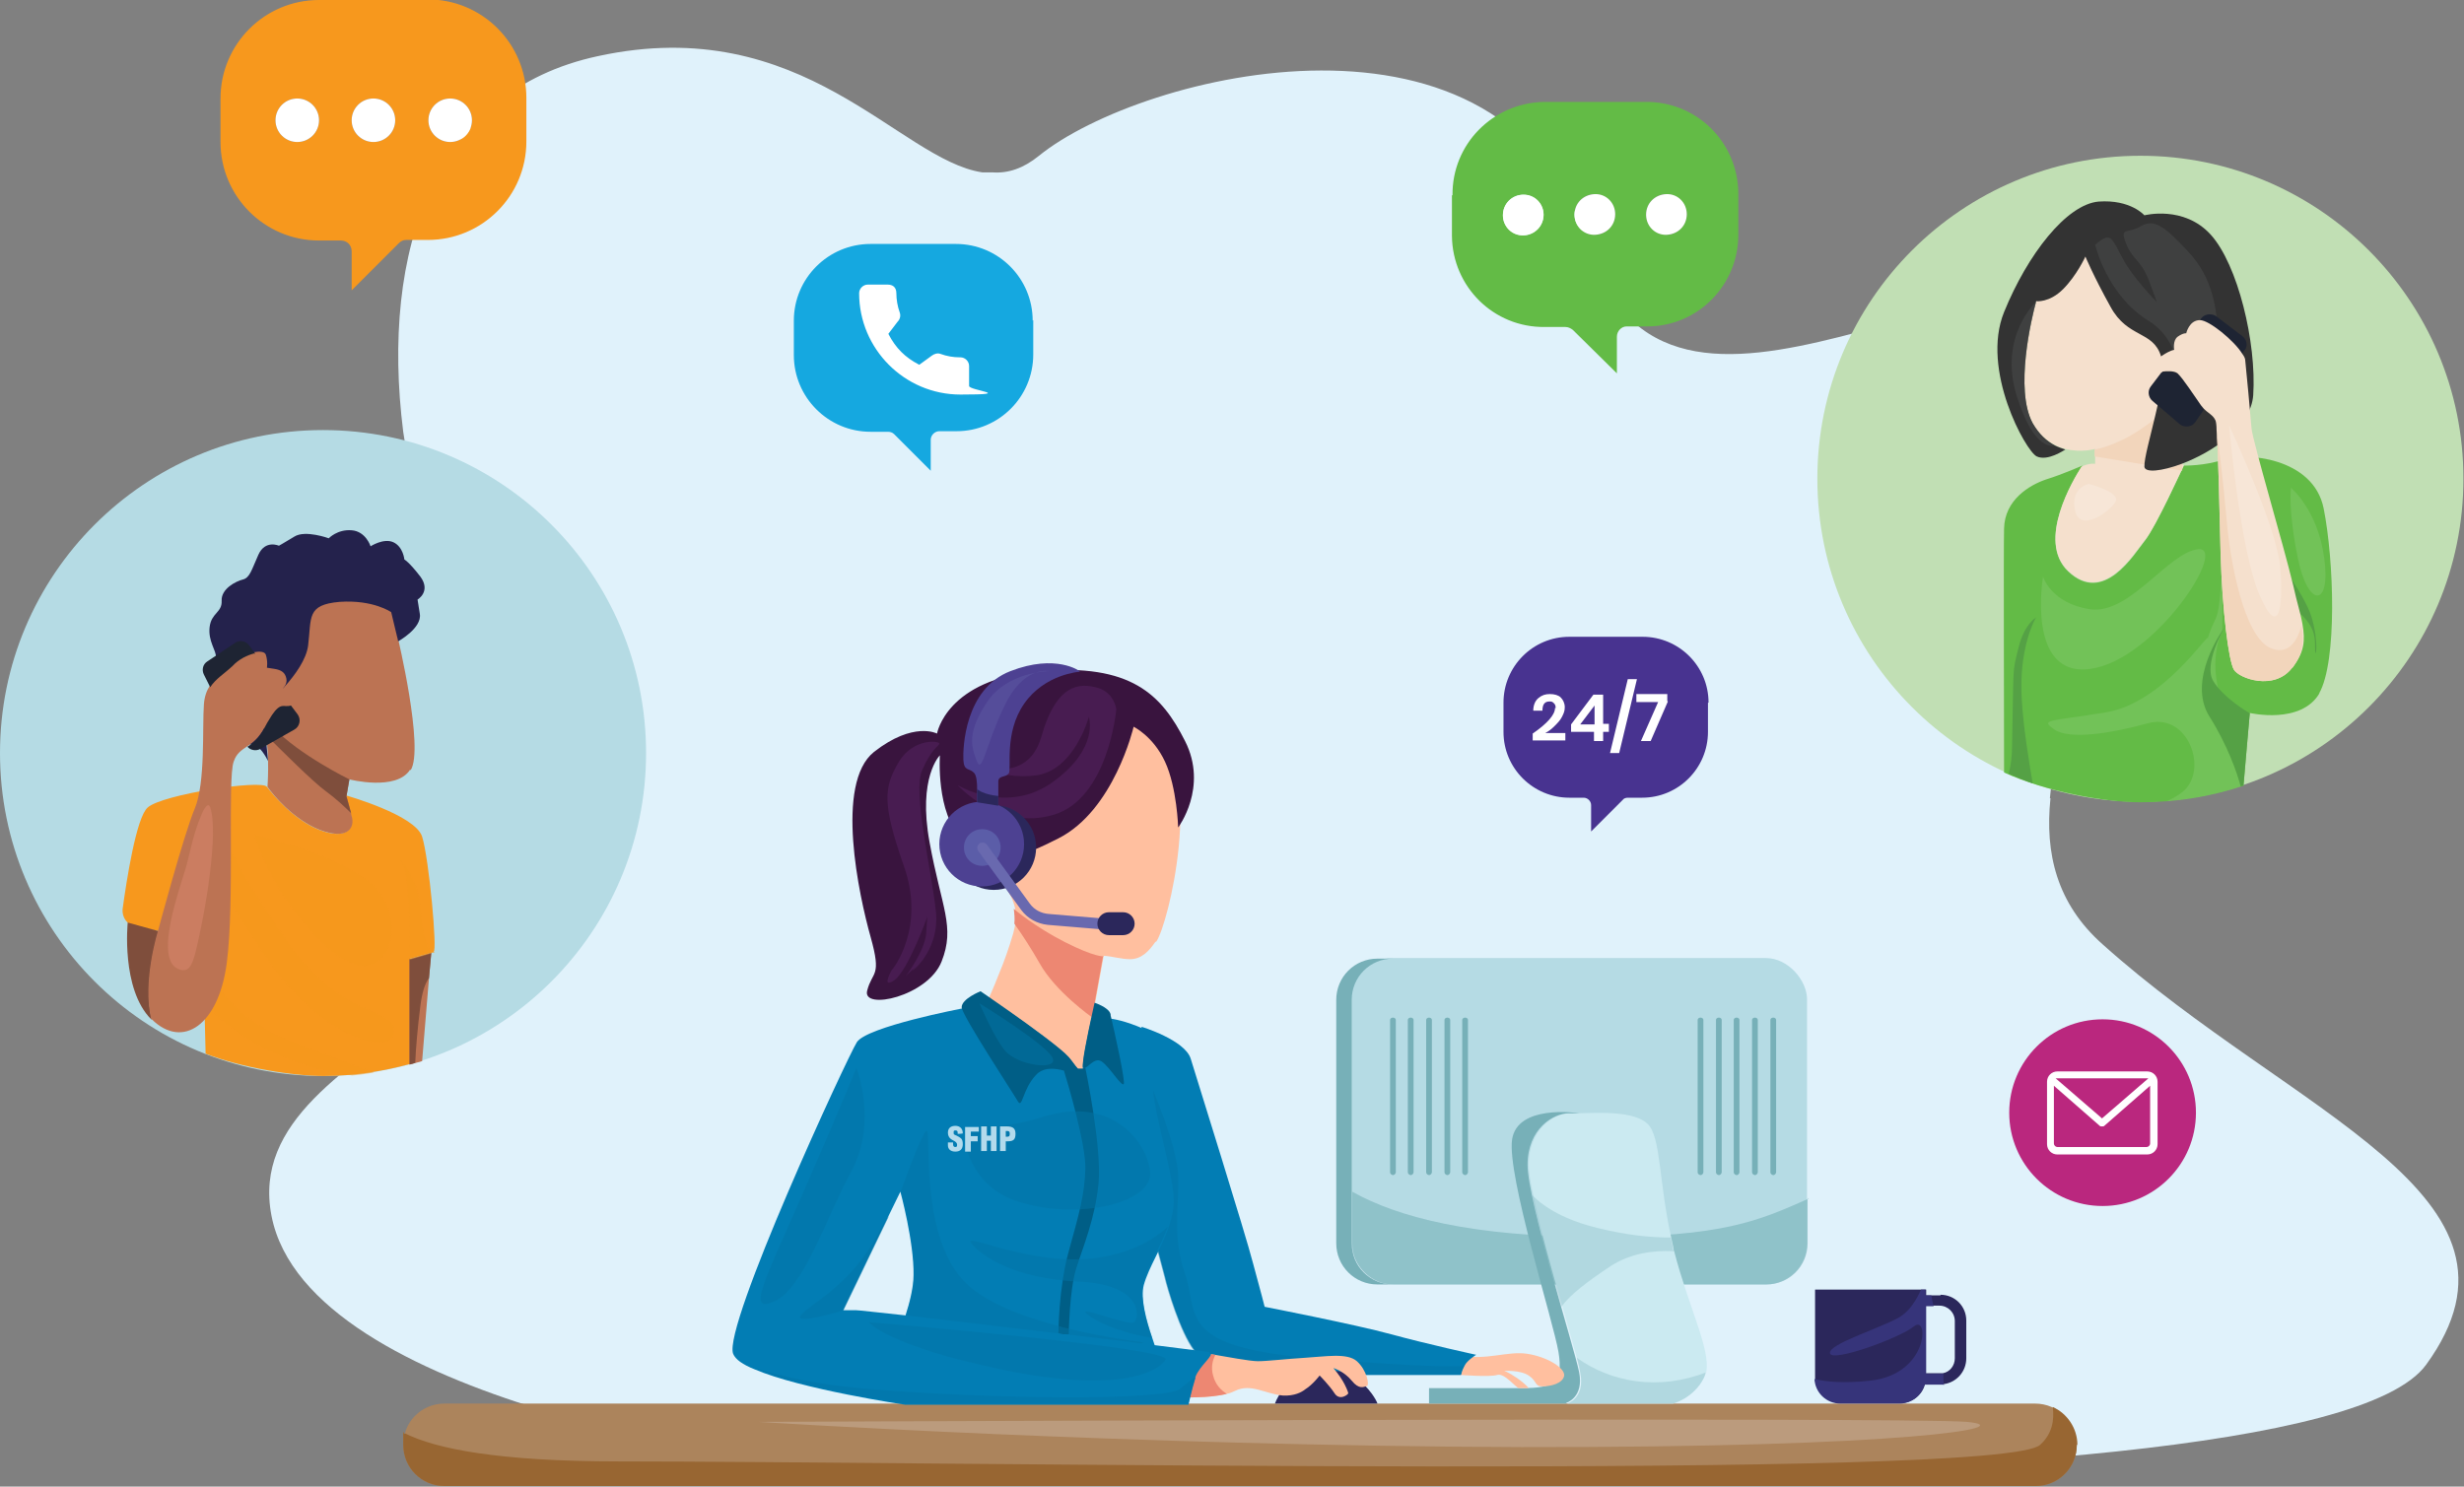 <?xml version="1.0" encoding="UTF-8"?>
<svg id="Layer_1" xmlns="http://www.w3.org/2000/svg" version="1.1" viewBox="0 0 430.2 259.6">
  <rect x="0" y="0" width="430.2" height="259.6" fill="#808080" stroke="none"/>
  <!-- Generator: Adobe Illustrator 29.7.1, SVG Export Plug-In . SVG Version: 2.1.1 Build 8)  -->
  <defs>
    <style>
      .st0 {
        fill: #5b5da8;
      }

      .st1 {
        fill: #4d4e4e;
      }

      .st1, .st2, .st3, .st4, .st5, .st6, .st7, .st8, .st9 {
        isolation: isolate;
      }

      .st1, .st6 {
        mix-blend-mode: screen;
      }

      .st1, .st6, .st8, .st9 {
        opacity: .5;
      }

      .st10 {
        fill: #cb7d61;
      }

      .st11 {
        fill: #986632;
      }

      .st12 {
        fill: #ba277e;
      }

      .st13 {
        fill: #ac845c;
      }

      .st14, .st4, .st7 {
        fill: #fff;
      }

      .st15 {
        fill: #55a145;
      }

      .st16 {
        fill: none;
      }

      .st17, .st6, .st9 {
        fill: #f7981d;
      }

      .st18 {
        fill: #39143e;
      }

      .st19 {
        fill: #f2d5bb;
      }

      .st20 {
        fill: #481c51;
      }

      .st21 {
        fill: #36347a;
      }

      .st22 {
        fill: #b5dbe4;
      }

      .st23, .st3 {
        fill: #77b0b8;
      }

      .st24 {
        fill: #027db4;
      }

      .st25 {
        fill: #1e2433;
      }

      .st26 {
        fill: #2b275b;
      }

      .st3 {
        opacity: .6;
      }

      .st27 {
        fill: #7f4e3c;
      }

      .st4 {
        opacity: .2;
      }

      .st28 {
        fill: #bb9b7d;
      }

      .st29 {
        fill: #24224c;
      }

      .st30 {
        fill: #bc7353;
      }

      .st31 {
        fill: #333;
      }

      .st32 {
        fill: #cbeaf1;
      }

      .st5 {
        opacity: .3;
      }

      .st5, .st33 {
        fill: #6969af;
      }

      .st34 {
        fill: #63bb46;
      }

      .st7 {
        opacity: .1;
      }

      .st35 {
        fill: #f5e0cd;
      }

      .st36 {
        fill: #483390;
      }

      .st37 {
        fill: #ed8772;
      }

      .st8 {
        fill: #0374a6;
      }

      .st8, .st9 {
        mix-blend-mode: multiply;
      }

      .st38 {
        fill: #15a8e0;
      }

      .st39 {
        fill: #ffbf9f;
      }

      .st40 {
        fill: #4d4192;
      }

      .st41 {
        fill: #c1dfb4;
      }

      .st42 {
        fill: #005e86;
      }

      .st43 {
        fill: #e0f2fb;
      }

      .st44 {
        opacity: .8;
      }

      .st45 {
        opacity: .3;
      }
    </style>
  </defs>
  <g class="st2">
    <g id="Background">
      <g>
        <path class="st43" d="M358,139.4c-1,9.6,1.1,18.4,9.1,25.5,33.2,29.8,78,43.8,56.5,73.4-21.5,29.7-287.5,16.8-287.5,16.8,0,0-82.3-9.8-88.7-42.8s67.1-36.8,40.8-84.2c-8.4-15.2-14.3-31.8-17-47.6l-.8-5.1c-4-31.7,5.5-59.5,34-65.6,35.9-7.8,52.5,18.1,67.1,20.3h1.8c2.7.2,5.4-.7,8.1-2.9,17.9-14.5,81.5-30.3,95.7,15.3,14.2,45.7,70.9-6.7,97.9,13.5,20.1,15.1-12.5,51.6-16.9,81.5l-.2,1.9h0Z"/>
        <g>
          <path class="st17" d="M74.8,0h-19.1C46.2,0,38.5,7.7,38.5,17.2v7.6c0,9.5,7.7,17.2,17.2,17.2h3.8c1.1,0,1.9.8,1.9,1.9v6.8l8.2-8.2c.4-.4.8-.6,1.3-.6h3.8c9.5,0,17.2-7.7,17.2-17.2v-7.6c0-9.5-7.7-17.2-17.2-17.2h0ZM51.9,24.8c-2.1,0-3.8-1.7-3.8-3.8s1.7-3.8,3.8-3.8,3.8,1.7,3.8,3.8-1.7,3.8-3.8,3.8ZM65.2,24.8c-2.1,0-3.8-1.7-3.8-3.8s1.7-3.8,3.8-3.8,3.8,1.7,3.8,3.8-1.7,3.8-3.8,3.8ZM78.6,24.8c-2.1,0-3.8-1.7-3.8-3.8s1.7-3.8,3.8-3.8,3.8,1.7,3.8,3.8-1.7,3.8-3.8,3.8Z"/>
          <g>
            <path class="st14" d="M65.2,17.2c-2.1,0-3.8,1.7-3.8,3.8s1.7,3.8,3.8,3.8,3.8-1.7,3.8-3.8-1.7-3.8-3.8-3.8Z"/>
            <path class="st14" d="M78.6,17.2c-2.1,0-3.8,1.7-3.8,3.8s1.7,3.8,3.8,3.8,3.8-1.7,3.8-3.8-1.7-3.8-3.8-3.8Z"/>
            <path class="st14" d="M51.9,17.2c-2.1,0-3.8,1.7-3.8,3.8s1.7,3.8,3.8,3.8,3.8-1.7,3.8-3.8-1.7-3.8-3.8-3.8Z"/>
          </g>
        </g>
        <g>
          <path class="st36" d="M298.2,122.7v5.1c0,6.3-5.1,11.5-11.5,11.5h-2.5c-.3,0-.7.1-.9.4l-5.5,5.5v-4.6c0-.7-.6-1.3-1.3-1.3h-2.5c-6.3,0-11.5-5.1-11.5-11.5v-5.1c0-6.3,5.1-11.5,11.5-11.5h12.8c6.3,0,11.5,5.1,11.5,11.5h0Z"/>
          <g>
            <path class="st14" d="M271.6,123.7c0-.4,0-.6-.3-.9s-.4-.3-.8-.3c-.8,0-1.2.5-1.2,1.6h-1.6c0-.9.3-1.7.9-2.2s1.2-.7,2-.7,1.5.2,1.9.6.7,1,.7,1.7-.2,1.1-.5,1.7c-.3.6-.8,1.1-1.3,1.6-.5.5-1,.9-1.6,1.2h3.5v1.3h-5.7v-1.2c2.6-1.8,3.9-3.3,3.9-4.5h0Z"/>
            <path class="st14" d="M274.3,127.8v-1.3l3.9-5.2h1.7v5.1h1v1.4h-1v1.6h-1.6v-1.6h-4ZM278.4,123.2l-2.5,3.3h2.5v-3.3Z"/>
            <path class="st14" d="M285.8,118.6l-3.1,12.9h-1.6l3.1-12.9h1.6Z"/>
            <path class="st14" d="M291.2,122.5l-3,6.9h-1.7l3-6.8h-3.8v-1.4h5.4v1.2h0Z"/>
          </g>
        </g>
        <g>
          <path class="st38" d="M180.4,55.9v6c0,7.4-6,13.4-13.4,13.4h-3c-.8,0-1.5.7-1.5,1.5v5.4l-6.4-6.4c-.3-.3-.7-.4-1.1-.4h-3c-7.4,0-13.4-6-13.4-13.4v-6c0-7.4,6-13.4,13.4-13.4h14.9c7.4,0,13.4,6,13.4,13.4h0Z"/>
          <path class="st14" d="M167.6,62.4c-1.2,0-2.3-.2-3.4-.6-.5-.2-1.1,0-1.5.3l-2.2,1.6c-2.5-1.3-4.1-2.9-5.4-5.4l1.6-2.1c.4-.4.6-1,.4-1.6-.4-1.1-.6-2.3-.6-3.4s-.7-1.5-1.5-1.5h-3.5c-.8,0-1.5.7-1.5,1.5,0,9.7,7.9,17.7,17.7,17.7s1.5-.7,1.5-1.5v-3.5c0-.8-.7-1.5-1.5-1.5h0Z"/>
        </g>
        <g>
          <path class="st34" d="M253.5,34.1v7.1c.1,8.9,7.3,16,16.2,15.9h3.6c.5,0,.9.2,1.3.5l7.7,7.6v-6.4c0-1,.8-1.8,1.7-1.8h3.6c8.9,0,16-7.3,15.9-16.2v-7.1c-.1-8.9-7.3-16-16.2-15.9h-17.8c-8.9.2-16,7.4-15.9,16.3h0ZM287.4,37.5c0-2,1.6-3.6,3.5-3.6,2,0,3.6,1.6,3.6,3.5s-1.6,3.6-3.5,3.6c-2,0-3.6-1.6-3.6-3.5ZM274.9,37.5c0-2,1.6-3.6,3.5-3.6,2,0,3.6,1.6,3.6,3.5s-1.6,3.6-3.5,3.6c-2,0-3.6-1.6-3.6-3.5ZM262.4,37.6c0-2,1.6-3.6,3.5-3.6,2,0,3.6,1.6,3.6,3.5s-1.6,3.6-3.5,3.6c-2,0-3.6-1.6-3.6-3.5Z"/>
          <g>
            <path class="st14" d="M274.9,37.5c0,2,1.6,3.6,3.6,3.5s3.5-1.6,3.5-3.6c0-2-1.6-3.6-3.6-3.5s-3.5,1.6-3.5,3.6Z"/>
            <path class="st14" d="M262.4,37.6c0,2,1.6,3.6,3.6,3.5s3.5-1.6,3.5-3.6c0-2-1.6-3.6-3.6-3.5s-3.5,1.6-3.5,3.6Z"/>
            <path class="st14" d="M287.4,37.5c0,2,1.6,3.6,3.6,3.5s3.5-1.6,3.5-3.6c0-2-1.6-3.6-3.6-3.5s-3.5,1.6-3.5,3.6Z"/>
          </g>
        </g>
        <g>
          <circle class="st12" cx="367.1" cy="194.3" r="16.3"/>
          <path class="st14" d="M374.9,187.1h-15.7c-1,0-1.8.8-1.8,1.8v10.9c0,1,.8,1.8,1.8,1.8h15.7c1,0,1.8-.8,1.8-1.8v-10.9c0-1-.8-1.8-1.8-1.8ZM374.9,188.3c0,0,.2,0,.2,0l-8.1,7-8.1-7c0,0,.1,0,.2,0h15.7ZM374.9,200.3h-15.7c-.3,0-.6-.3-.6-.6v-10.1l8,7c.1.1.2.1.4.1s.3,0,.4-.1l8-7v10.1c0,.3-.3.6-.6.6h0Z"/>
        </g>
        <g>
          <g>
            <path class="st13" d="M362.6,252.3c0,2-.8,3.8-2.1,5.1-1.3,1.3-3.1,2.1-5.1,2.1H77.6c-4,0-7.2-3.2-7.2-7.2s0-1.4.3-2c.3-1.2,1-2.3,1.8-3.1,1.3-1.3,3.1-2.1,5.1-2.1h277.7c1,0,2,.2,2.9.6,2.5,1.1,4.3,3.7,4.3,6.6h0Z"/>
            <path class="st11" d="M362.6,252.3c0,2-.8,3.8-2.1,5.1-1.3,1.3-3.1,2.1-5.1,2.1H77.6c-4,0-7.2-3.2-7.2-7.2s0-1.4.3-2c5.4,2.7,16.3,4.9,37.3,4.9,54.6,0,241.6,3.3,248.2-2.9,2.1-1.9,2.5-4.3,2.2-6.6,2.5,1.1,4.3,3.7,4.3,6.6h0Z"/>
            <path class="st28" d="M132.4,248.3s65.6,4.2,133.2,4.4c67.6.1,87.5-3.5,77.8-4.4-9.7-.9-211,0-211,0h0Z"/>
          </g>
          <g>
            <rect class="st22" x="235.9" y="167.3" width="79.6" height="57" rx="7.2" ry="7.2"/>
            <path class="st23" d="M243.2,224.3h-2.7c-4,0-7.2-3.2-7.2-7.2v-42.5c0-4,3.2-7.2,7.2-7.2h2.7c-4,0-7.2,3.2-7.2,7.2v42.5c0,4,3.2,7.2,7.2,7.2Z"/>
            <g>
              <path class="st23" d="M296.9,205.2c-.2,0-.5-.2-.5-.5v-26.6c0-.2.2-.4.5-.4s.5.2.5.4v26.6c0,.2-.2.5-.5.5Z"/>
              <path class="st23" d="M300.1,205.2c-.2,0-.5-.2-.5-.5v-26.6c0-.2.2-.4.5-.4s.5.2.5.4v26.6c0,.2-.2.5-.5.5Z"/>
              <path class="st23" d="M303.2,205.2c-.2,0-.5-.2-.5-.5v-26.6c0-.2.2-.4.5-.4s.5.2.5.4v26.6c0,.2-.2.5-.5.5Z"/>
              <path class="st23" d="M306.4,205.2c-.2,0-.5-.2-.5-.5v-26.6c0-.2.2-.4.5-.4s.5.2.5.4v26.6c0,.2-.2.5-.5.5Z"/>
              <path class="st23" d="M309.6,205.2c-.2,0-.5-.2-.5-.5v-26.6c0-.2.2-.4.5-.4s.5.2.5.4v26.6c0,.2-.2.5-.5.5Z"/>
              <path class="st23" d="M243.2,205.2c-.2,0-.5-.2-.5-.5v-26.6c0-.2.2-.4.5-.4s.5.2.5.4v26.6c0,.2-.2.5-.5.5Z"/>
              <path class="st23" d="M246.3,205.2c-.2,0-.5-.2-.5-.5v-26.6c0-.2.2-.4.5-.4s.5.2.5.4v26.6c0,.2-.2.5-.5.5Z"/>
              <path class="st23" d="M249.5,205.2c-.2,0-.5-.2-.5-.5v-26.6c0-.2.2-.4.5-.4s.5.2.5.4v26.6c0,.2-.2.5-.5.5Z"/>
              <path class="st23" d="M252.7,205.2c-.2,0-.5-.2-.5-.5v-26.6c0-.2.2-.4.5-.4s.5.2.5.4v26.6c0,.2-.2.5-.5.5Z"/>
              <path class="st23" d="M255.8,205.2c-.2,0-.5-.2-.5-.5v-26.6c0-.2.2-.4.5-.4s.5.2.5.4v26.6c0,.2-.2.5-.5.5Z"/>
            </g>
            <path class="st3" d="M315.6,209.2v7.9c0,4-3.2,7.2-7.2,7.2h-65.1c-4,0-7.2-3.2-7.2-7.2v-9c7.8,4.4,20.9,7.9,42.8,7.9s28.1-2.8,36.9-6.7h0Z"/>
            <g>
              <path class="st32" d="M297.8,239.6c0,.4-.2.7-.3,1-1.8,3.6-5.4,4.5-5.4,4.5h-18.5s3.2-.9,2.3-5.4c-.1-.6-.3-1.5-.6-2.6-.6-2.2-1.5-5.4-2.5-8.9-1.9-6.4-4-14.1-5.1-19.5-.5-2.2-.8-4.1-.8-5.3,0-6.3,4.5-9,7.2-9s1.1,0,1.8,0c3.5-.1,9.5-.4,11.8,1.9s1.9,10,4.1,19.9c.1.6.3,1.2.4,1.8,0,.2,0,.4.1.5,2.5,9.7,6.4,17.2,5.6,21.1h0Z"/>
              <path class="st23" d="M273.5,245.1h-24v-2.7h16.3c5.4,0,7.2-.9,6.3-6.3-.9-5.4-9-30.8-8.1-37.1.9-6.1,11.1-4.7,11.7-4.6-.7,0-1.3,0-1.8,0-2.7,0-7.2,2.7-7.2,9s8.1,31.7,9,36.2c.9,4.5-2.3,5.4-2.3,5.4h0Z"/>
              <g class="st45">
                <path class="st23" d="M292.2,218.5c-3.6-.2-7.6.4-11,2.6-3.9,2.6-7,4.9-8.6,7.1-1.9-6.4-4-14.1-5.1-19.5,2.2,2.2,5.8,4.4,11.7,5.8,4.9,1.2,9,1.6,12.5,1.6.1.6.3,1.2.4,1.8,0,.2,0,.4.1.5h0Z"/>
                <path class="st23" d="M297.8,239.6c0,.4-.2.7-.3,1-1.8,3.6-5.4,4.5-5.4,4.5h-18.5s3.2-.9,2.3-5.4c-.1-.6-.3-1.5-.6-2.6,6,4.3,14.3,5.8,22.7,2.5h0Z"/>
              </g>
            </g>
          </g>
          <g>
            <path class="st26" d="M338.8,226.2h-2.5v-1h-19.4v15.5c.1,2.4,2.1,4.3,4.5,4.3h10.4c2.1,0,3.8-1.4,4.3-3.3h2.7c.2,0,.4,0,.6,0,2.2-.3,3.9-2.2,3.9-4.5v-6.6c0-2.5-2-4.5-4.5-4.5h0ZM341.3,237.2c0,1.3-.9,2.4-2.1,2.6-.2,0-.4,0-.6,0h-2.4v-11.8h2.4c1.5,0,2.7,1.2,2.7,2.7v6.3h0Z"/>
            <path class="st21" d="M339.3,241.8c-.2,0-.4,0-.6,0h-2.7c-.5,1.9-2.3,3.3-4.3,3.3h-10.4c-2.4,0-4.4-1.9-4.5-4.3,2,.5,5.1.8,9.7.3,10.3-1.1,10.3-11.6,7.7-9.5-2.6,2.1-14.5,6.4-14.7,4.7-.2-1.6,8.1-4.1,12-6.2,1.9-1.1,3.1-3.1,3.9-4.9h.8v1h1c.1.6.2,1.2.4,1.9h-1.3v11.8h2.4c.2,0,.4,0,.6,0,0,.7,0,1.4.1,2h0Z"/>
          </g>
          <g>
            <g>
              <path class="st39" d="M255,240.1s5.1.4,6.4,0,3.3,2.3,3.8,2.3h1.7s-.5-.7-2.1-1.8-2.2-1.2-2.2-1.2c0,0,2.8-.2,4.3.8s1,1.9,2.4,1.9c1.4,0,3.6-.5,3.8-1.9.1-1.4-3.1-3.3-6.5-3.8s-7.2,1.2-11.4.3-.3,3.3-.3,3.3h0Z"/>
              <path class="st24" d="M257.7,236.6s-1.6,1-2,1.9c-.5.9-.6,1.6-.6,1.6h-18.3s-14.8-.9-22.6-2c-2.1-.3-3.7-.6-4.3-1-.5-.2-.9-.7-1.4-1.4-2.4-3.2-4.6-10.6-5.1-12.8-.7-2.6-2-7.5-2-7.5l-1.4-24.6-.7-11.5s7.6,2.3,8.6,5.6c1,3.3,9.6,30.7,10.9,35.8,1.4,5.1,2,7.5,2,7.5,0,0,15.9,3.1,22.1,4.8,6.2,1.7,14.9,3.6,14.9,3.6h0Z"/>
              <path class="st8" d="M255.6,238.5c-.5.9-.6,1.6-.6,1.6h-18.3s-14.8-.9-22.6-2c-1.9-.8-3.9-1.5-5.7-2.3-2.4-3.2-4.6-10.6-5.1-12.8-.7-2.6-2-7.5-2-7.5l-1.4-24.6c.6-.9,1-1.5,1-1.5,0,0,4.6,10.5,4.8,15.8.2,5.3-1.1,10.6,1.2,17.3,2.4,6.7-1.6,12.6,21.5,14.6,23,2,27.2,1.4,27.2,1.4h0Z"/>
              <path class="st26" d="M222.6,245.1s1.4-4.2,5.5-5c4.1-.9,6.8-1.2,9.3,1s3.1,4,3.1,4h-17.9,0Z"/>
              <path class="st39" d="M238.7,242c-.6.2-1.4.7-2.7-.9-1.4-1.7-3.2-2.2-3.2-2.2,0,0,1.1,1.3,1.6,2.2.5.8,1,2,1,2.2s-1.5,1.4-2.4,0c-.9-1.4-2.6-3.1-2.6-3.1,0,0-1.2,1.6-2.5,2.4-.6.5-1.9,1.2-3.9,1.1-3.2-.3-5.6-2.2-8.4-.8-.4.2-.9.4-1.4.5-3.1.8-7.8.6-7.8.6,0,0,.3-.2.8-.6-.8,0-1.3-.1-1.3-.1l5.5-6.8s.3,0,.8.1c1.8.3,6,1.1,7.4,1.1,1.8,0,4.9-.4,8.3-.6,3.5-.2,7.3-.9,9,.6,1.7,1.5,2.3,4.2,1.7,4.4h0Z"/>
              <path class="st37" d="M214.2,243.4c-3.1.8-7.8.6-7.8.6,0,0,.3-.2.8-.6-.8,0-1.3-.1-1.3-.1l5.5-6.8s.3,0,.8.1c-.5.9-.8,2.2-.4,3.6.4,1.6,1.4,2.6,2.4,3.2h0Z"/>
              <path class="st39" d="M201.7,164.5c-1.1,1.6-2.4,3-4.4,3-1.5,0-3.1-.5-4.6-.6l-1.5,8.3v2c-.1,0-.3,3.9-.3,3.9l-.7,12.3-17.4-11.1-.3-7.7s.9-1.9,1.9-4.5h0c.9-2.1,1.8-4.7,2.5-7.1.2-.7.3-1.3.4-1.9.1-.9,0-1.8-.1-2.6-.6-2.7-2.6-4.9-5.3-8.1-4.1-4.8-5.9-11.1-3.7-19.3s25.5-14.8,33.7-4.9c8.3,9.9,2.1,35.1,0,38.2h0Z"/>
              <path class="st18" d="M197.9,127s-3.4,14.5-13.1,19.4c-9.8,5-12.4,4.4-16.9,0-4.5-4.4-3.8-14.5-3.8-14.5,0,0-3.9,3.8-1.8,15.2,2.1,11.5,4.5,14.7,2.1,20.8s-13.9,8.6-13,5.1,2.6-2.3.6-9.4c-2-7.1-6.3-26.8.6-32.3,6.9-5.4,11-3.2,11-3.2,0,0,1.6-9.5,17.8-10.9,16.1-1.4,21.4,4.1,25.5,12.2,4.1,8.1-1.2,15.1-1.2,15.1,0,0-.2-7-2.3-11.5-2.1-4.5-5.5-6.1-5.5-6.1h0Z"/>
              <path class="st20" d="M194.9,123.9s-1.4,15.6-11,18.4c-9.6,2.8-16.7-5.2-16.7-5.2,0,0,8.6,5.3,16.7-.6s6.2-11.3,6.2-11.3c0,0-2.5,9.3-9.2,10.2-6.7.9-12.7-2.7-12.7-2.7,0,0,10.8,5.6,13.6-4,2.7-9.6,6.9-9.4,9.8-8.6s3.3,3.7,3.3,3.7h0Z"/>
              <path class="st37" d="M192.6,166.9l-1.5,8.3v2c-.1,0-.5.4-.5.4,0,0-6.3-4.4-9.1-9.4-1.3-2.3-2.9-4.8-4.4-6.9.1-.9,0-1.8-.1-2.6.2.2,3.8,3.2,8.9,5.8,5.3,2.7,6.8,2.5,6.8,2.5h0Z"/>
              <path class="st24" d="M211.2,236.1c-.2,0-4-.5-9.6-1.2-.1-.4-.3-.8-.4-1.2-1.1-3.2-2.1-7-1.5-9.3.9-3.2,3.1-6.4,4.3-10,.4-1.2.8-2.5.9-3.8.6-5.2-5.3-20.6-3.2-24,2.1-3.4,2.9-4.5-.9-6.4-3.2-1.6-5.9-2.2-6.8-2.3-.2,0-.2,0-.2,0l-3.2-.2c-.7,3.2-1.8,8.5-1.5,9h-.9c-.3-.4-.8-1-1.5-1.9-1.1-1.4-6.4-5.3-10.5-8.1l-8.2-.6s-16.7,3.2-18.4,5.9c-1.7,2.7-23.4,49.6-21.6,54.4.4,1,1.7,1.9,3.7,2.7,8.1,3.5,26.3,6.2,26.3,6.2h49.5s.6-2.7,1.2-4.6c0,0,0-.1,0-.2.7-2,3.5-4,2.5-4.2h0ZM159.5,222.6c0,2.3-.7,4.9-1.4,7.1-4.8-.5-8.1-.9-8.6-.9h-2.3l7.9-16.4,2.1-4.3s2.4,8.8,2.3,14.6Z"/>
              <path class="st42" d="M196.2,189.3c-.4.5-2.4-2.9-3.8-3.9-1.1-.8-2.1.6-2.8,1-.2.1-.4.2-.5,0h0c-.3-.5.8-5.8,1.5-9,.3-1.4.5-2.3.5-2.3,0,0,2.5.8,2.8,2,0,.1,0,.3.1.6.6,2.5,2.5,11.1,2.2,11.6h0Z"/>
              <path class="st42" d="M191.8,206.6c-.6,6.2-2.7,11.1-3.9,14.9-1.2,3.8-1.3,11.5-1.3,11.5h-.8c0,0-1-.2-1-.2,0,0,0-7.8,1.8-14.3,1.8-6.5,2.8-10,2.9-14.5.1-4.1-3.1-15-3.7-16.9,0-.2,0-.3,0-.3l2.3-.2h.9c0,0,.5-.1.5-.1,0,0,2.9,13.9,2.3,20.1h0Z"/>
              <path class="st8" d="M199.5,234.6l-41.3-4.9c.7-2.2,1.3-4.7,1.4-7.1.1-5.7-2.3-14.6-2.3-14.6,0,0,3.3-9.4,4.4-10.5,1.1-1.1-1.4,17.2,6.3,25.9,6.4,7.2,25.2,10.2,31.5,11h0Z"/>
              <path class="st8" d="M151.8,230.9s52.8,4.4,51.7,6.5c-1.1,2.1-8.1,6-28.4,1.8-20.2-4.2-23.4-8.3-23.4-8.3Z"/>
              <path class="st8" d="M155.2,212.4l-7.9,16.4s-8.8,2.7-7.5.9,9-5.3,13.6-14.5c.8-1.5,1.3-2.4,1.8-2.8h0Z"/>
              <path class="st8" d="M149.5,186.4s3.8,9.5-.8,18c-4.5,8.4-8.4,20.5-13.4,22.8-5,2.3-2.1-2.9,5-19.1,7.1-16.2,9.2-21.6,9.2-21.6h0Z"/>
              <path class="st8" d="M208.7,240.5c-.6,1.9-1.2,4.6-1.2,4.6h-49.5s-18.2-2.6-26.3-6.2c4.9,1.5,11.3,2.9,19.3,3.6,21,1.8,52.4,2.2,55.1,0,1-.8,1.8-1.6,2.6-2h0Z"/>
              <path class="st42" d="M188.3,187.8c-.3,0-1.3-.4-2.4-.8-1.7-.5-3.8-.7-5.1.8-2.3,2.5-2.3,5.9-3.1,4.5-.8-1.4-9.7-14.9-9.8-16.4,0-1.5,3.3-2.8,3.3-2.8,0,0,2.2,1.5,4.9,3.4,4.1,2.9,9.3,6.7,10.5,8.1.7.8,1.1,1.5,1.5,1.9.6.9.7,1.2.2,1.2h0Z"/>
              <path class="st8" d="M171,175.2s2.3,5.5,4.4,8.2c2.2,2.7,9.3,3.6,8.4,1.4-.9-2.3-12.8-9.6-12.8-9.6h0Z"/>
              <path class="st8" d="M201.1,233.6c-4.1-.6-8.6-2.1-11-3.9-3.1-2.3,6.9,2,7.9,1.2,1-.8,1.6-6.6-9.7-7.1-11.2-.5-17-4.5-18.7-6.7-1.7-2.1,10.8,4.3,22.3,2.5,6.2-1,9.9-3.4,12-5.4-1.3,3.6-3.4,6.7-4.3,10-.6,2.3.4,6.1,1.5,9.3h0Z"/>
              <path class="st8" d="M172.6,196.5c-2.6-.2-4.5,2.4-3.6,4.9,1.2,3.2,3.6,6.8,8.7,8.4,10.4,3.4,23.8.3,23.1-5.3s-7.2-13.1-18.6-9.5c-4.4,1.4-7.5,1.7-9.7,1.6Z"/>
              <circle class="st26" cx="173.5" cy="148" r="7.4"/>
              <circle class="st40" cx="171.4" cy="147.4" r="7.4"/>
              <path class="st0" d="M174.7,148c0,1.8-1.4,3.2-3.2,3.2s-3.2-1.4-3.2-3.2,1.4-3.2,3.2-3.2,3.2,1.4,3.2,3.2Z"/>
              <path class="st33" d="M193.7,162.4h0l-10.8-.9c-1.8-.2-3.5-1.1-4.6-2.6l-7.5-10.3c-.3-.4-.2-1,.2-1.3s1-.2,1.3.2l7.5,10.3c.8,1.1,2,1.7,3.3,1.8l10.8.9c.5,0,.9.5.8,1,0,.5-.4.8-.9.8h0Z"/>
              <path class="st26" d="M196.1,163.3h-2.5c-1.1,0-2-.9-2-2h0c0-1.1.9-2,2-2h2.5c1.1,0,2,.9,2,2h0c0,1.1-.9,2-2,2Z"/>
              <path class="st40" d="M188.5,117.3s-6.1.4-9.7,5.6c-3.6,5.2-2.1,11.5-2.7,12.2-.6.7-1.7.3-1.8,1.3,0,.5,0,1.6,0,2.6,0,.9,0,1.7,0,1.7l-3.7-.6s0-1.1,0-2.3c0-1.2-.1-2.5-.6-2.9-.8-.8-1.7-.2-1.8-2.2s.2-12.4,8.2-15.5c8-3.1,12.1,0,12.1,0h0Z"/>
              <path class="st20" d="M155.8,169.3s5.9-7.2,2-18.1c-3.8-10.9-3.5-13.7-.9-18.1,2.6-4.4,7.4-3.7,7.1-3.2-.3.6-1.3.8-3,4.6-1.7,3.8,1.6,17.2,2.4,24.6.8,7.4-5.2,11.4-3.9,10.1s-1.3,1.2-1.3,1.2c0,0,3.2-4.3,3.5-7.3l.2-3s-3.4,9.5-5.8,11.1-.3-2-.3-2h0Z"/>
              <path class="st26" d="M170.6,140.1s0-1.1,0-2.3c.2.2.5.3.8.5.9.4,1.9.6,2.9.7,0,.9,0,1.7,0,1.7l-3.7-.6h0Z"/>
              <path class="st5" d="M183.1,117.2s-4.4-1-7.8,6.2-3.8,12-4.8,9.4-1.6-5.1,1.9-10.3,10.7-5.3,10.7-5.3h0Z"/>
            </g>
            <g class="st44">
              <g>
                <path class="st43" d="M168.1,197.9h0c0,.1-.9.1-.9.1v-.2c0-.3-.1-.4-.4-.4s-.3.1-.3.4,0,.3.5.5c.4.2.7.4.8.5.2.2.3.5.3,1,0,.8-.4,1.3-1.3,1.3s-1.3-.5-1.3-1.1v-.5h.9v.3c0,.3.1.5.4.5s.3-.2.3-.4-.1-.4-.4-.6c-.4-.2-.7-.4-.8-.5-.2-.2-.4-.5-.4-1,0-.8.5-1.2,1.3-1.2s1.3.5,1.3,1.3h0Z"/>
                <path class="st43" d="M170.9,196.7v.9h-1.4v.8h1.2v.9h-1.2v1.8h-1v-4.3h2.4Z"/>
                <path class="st43" d="M172.3,196.7v1.6h.7v-1.6h1v4.3h-1v-1.8h-.7v1.8h-1v-4.3h1Z"/>
                <path class="st43" d="M174.6,196.7h1.2c1.1,0,1.5.4,1.5,1.3s-.3,1.3-1.3,1.3h-.4v1.7h-1v-4.3h0ZM175.6,198.5h.2c.4,0,.5-.1.5-.5s-.1-.5-.5-.5h-.2v1.1h0Z"/>
              </g>
            </g>
          </g>
        </g>
        <g>
          <circle class="st41" cx="373.7" cy="83.6" r="56.4"/>
          <g>
            <path class="st34" d="M405,121c-3.2,5.6-12.2,3.5-12.2,3.5l-.4,4.5-.7,8.2c-5.6,1.9-11.7,2.9-18,2.9s-16.6-1.9-23.8-5.2c0-10.4-.1-38.6,0-42.6.1-5,4.4-7.6,7.4-8.6,2.9-.9,6-2.3,6.3-2.4,0,0-.1.2-.2.3-1.4,2.1-7.9,12.9-2.3,18.2,6.2,5.9,11.5-3,13.4-5.4,1.9-2.4,6.6-12.7,6.8-13.1h0s3.6.1,7.1-1.1c3.5-1.2,15.5-.4,17.3,8.6,1.8,9,2.4,26.7-.8,32.3h0Z"/>
            <path class="st15" d="M395.6,94.9s6.7,8.5,8,12.9.7,7.5.6,5.8.6-4.4-4.2-7.7-4.4-11.1-4.4-11.1h0Z"/>
            <path class="st7" d="M392.4,129l-.7,8.2c-4.2,1.4-8.7,2.4-13.4,2.7,1.6-.7,3-1.6,3.7-2.6,3.1-4.3-.5-12.8-7-11-6.5,1.8-13.7,2.9-16.3,1.1s-1-1.4,9-3c10-1.7,17.8-13.9,17.8-13,0,0,.2-1,1.4-3.5,1-2.2,1.1-11.4,1.1-13.7v15.9s-3.1,5.9.6,13.9c.9,2,2.2,3.5,3.8,5h0Z"/>
            <path class="st35" d="M381,81.1c.2,0,.3.1.3.1h0c-.2.4-4.9,10.8-6.8,13.1-2,2.4-7.2,11.3-13.4,5.4-5.6-5.3,1-16.1,2.3-18.2,1.4-.7,2.4-.5,2.4-.5v-2.6s-2.4.7-5.2,0h0c-2-.5-4.2-1.8-5.7-4.5-3.2-5.9-.2-18.4.6-21.3.1-.4.2-.6.2-.6,0,0,2-4.7,4.7-7.7,2.7-3,8.1-6.6,17.3,2,5.9,5.5,4.7,15.5,3,22.7-1,4.1-2,7.3-2.1,8.3-.1,2.2,1.5,3.2,2.3,3.6,0,0,.1,0,.2,0h0Z"/>
            <path class="st19" d="M381,82.2h0l-15.3-2.5v-1.2s3.5-.5,8-3.5,6.9-5.9,6.9-5.9c-1,4.1-2,7.3-2.1,8.3-.1,2.2,1.5,3.2,2.3,3.6,0,0,.1,0,.2,0v1.1s0,0,0,0Z"/>
            <path class="st31" d="M393.4,69c-.4,5.6-7.2,10-12.5,12-3.5,1.3-6.4,1.6-6.5.5-.1-2.9,4.3-14.9,2.9-19.3-1.4-4.5-5.8-3.1-8.8-8.6-3-5.4-4.4-8.8-4.4-8.8,0,0-1.5,3.3-3.9,5.7-2.4,2.4-4.7,2.1-4.7,2.1-.8,2.9-3.8,15.4-.6,21.3,1.1,1.9,2.4,3.1,3.9,3.9.6.3,1.2.5,1.8.7-.2.1-3.1,2.1-5,1.2-1.9-.9-9.8-15.1-5.7-25.2,4.1-10.1,10.9-18.8,16.5-19.3,5.6-.4,8,2.4,8,2.4,0,0,6.9-1.8,11.6,3.4,4.7,5.2,8,18.8,7.4,28h0Z"/>
            <path class="st1" d="M365.8,42.7s2,8.8,9.3,13.3c7.3,4.5,4.8,13.9,4.8,13.9,0,0,7,0,7.3-8,.3-7.9-1-13.5-5.1-17.9-4.1-4.4-6-5.9-8.3-4.5s-3.8,0-2.6,3,2.5,2.7,4,6.5l1.4,3.8s-4.4-4.5-6-7.7c-1.7-3.2-1.9-3.6-2.7-3.6s-2,1.2-2,1.2h0Z"/>
            <path class="st15" d="M392.8,124.5l-1.1,12.7c-.1,0-.3.1-.5.1-.6-2.3-2.3-7.2-5.4-12.1-4.1-6.4,2.3-15.3,2.7-15.8-.3.4-3.8,6.6-2.1,9.5,1.8,3,6.3,5.6,6.3,5.6h0Z"/>
            <path class="st15" d="M353,122.3c.3,4.9,1.2,10.4,1.9,14.5-1.4-.5-2.8-1.1-4.2-1.7.4-1.4.6-3.1.6-5.3.3-14,0-12.2,1.1-16.6,1-4.2,3-5.3,3.1-5.4-.2.3-3.1,5.4-2.5,14.5h0Z"/>
            <g>
              <path class="st25" d="M384.3,70.9c.1.2.3.4.5.6l-1.5,2.2c-.6.9-1.9,1-2.7.4l-4.8-4.1c-.7-.6-.9-1.7-.3-2.5l1.9-2.5c.9-.1,2.2-.2,2.8.3.9.8,3.2,4.2,4.1,5.6h0Z"/>
              <path class="st25" d="M391.9,61.1l-.6.9c-1.5-2.3-5.8-5.9-7.4-5.9,0,0,0,0,0,0l.5-.6c.6-.7,1.7-.8,2.5-.3l4.6,3.5c.8.6,1,1.7.4,2.5h0Z"/>
            </g>
            <path class="st35" d="M400.2,116.6c-3.1,4.1-9.3,1.9-10.2.3s-2-10.2-2.3-20.3c-.2-8.2-.4-17.7-.7-21.5h0c0-.9-.1-1.5-.2-1.7h0c-.4-.9-1.2-1.2-2-2-.2-.2-.3-.4-.5-.6-1-1.4-3.2-4.8-4.1-5.6-.6-.5-2-.4-2.8-.3-.5,0-.8.1-.8.1,0,0-.7-2,.9-2.9,1.5-1,2.1-1,2.1-1,0,0-.3-1.6.6-2.3,1-.7,1.5-.6,1.5-.6,0,0,.5-2.3,2.4-2.3,1.6,0,6,3.6,7.4,5.9.3.4.5.8.5,1.1.2,1.9.9,9.3,1.1,11.9.3,2.6,5.5,20,7.3,27.5.6,2.8,1.3,4.9,1.6,6.7.5,2.9.3,4.8-1.6,7.4h0Z"/>
            <path class="st19" d="M400.2,116.6c-3.1,4.1-9.3,1.9-10.2.3s-2-10.2-2.3-20.3c-.2-8.2-.4-17.7-.7-21.5.4,2.9,1.2,9.2,1.7,15,.6,7.9,3.1,21.2,7.8,23.1,3.4,1.4,4.8-2,5.3-3.9.5,2.9.3,4.8-1.6,7.4Z"/>
            <path class="st4" d="M389.2,74.4s1.9,21.7,5.3,29.5,4.2,2.1,3.6-5c-.7-7.1-8.9-24.6-8.9-24.6Z"/>
            <path class="st4" d="M364.7,84.5s5.4,1.4,4.7,3-6.2,5.7-7.1,1.7c-.9-4.1,2.4-4.7,2.4-4.7h0Z"/>
            <path class="st1" d="M358.8,77.8c-.2,0-3.6,1.3-6.7-8.7-3.2-10.4,3.4-16.4,3.4-16.4-.8,2.9-3.8,15.4-.6,21.3,1.1,1.9,2.4,3.1,3.9,3.9h0Z"/>
            <path class="st7" d="M356.7,100.7s-3,17.7,8.3,16.1c11.3-1.6,24.1-21.4,18.8-20.9-5.3.6-11.9,11.4-18.8,10.5-6.9-1-8.3-5.7-8.3-5.7h0Z"/>
            <path class="st7" d="M400,85.1s-.6,3.6,1.2,12.4c1.8,8.8,5.8,8.5,4.6,0-1.1-8.5-5.9-12.4-5.9-12.4h0Z"/>
          </g>
          <circle class="st16" cx="373.7" cy="83.6" r="56.4"/>
        </g>
        <g>
          <circle class="st22" cx="56.4" cy="131.5" r="56.4"/>
          <g>
            <path class="st17" d="M75.9,166.3c-.7,0-4.3,1.1-4.3,1.1v18.4c-4.8,1.3-9.9,2.1-15.1,2.1s-14.2-1.4-20.6-3.9l-.5-19.9-11.8-2.3c-1.4-.3-2.3-1.6-2.2-3,.7-5.1,2.4-16.1,4.4-17.8,2.6-2.3,19.9-4.9,20.8-3.6,0,0,0,0,0,0,1,1.3,4.6,5.7,9.1,7.5,4.6,1.8,6-.2,5.7-1.9-.3-1.5-.9-3.5-1-4,0,0,0-.1,0-.1,0,0,12.1,3.4,13.3,7.2s2.7,20.1,2,20.1h0Z"/>
            <path class="st9" d="M34.7,151.9c.8.4,1.5.8,2.1,1.3l-2.1,10.3s.4,12,15.9,18.2c8.3,3.3,12.8,4.9,14.7,5.6-1.2.2-2.5.4-3.8.5-5.6-.7-15.4-3.3-22.8-9.7-9-7.9-8.6-28.2-4-26.1h0Z"/>
            <path class="st9" d="M68.8,180.1c-.2,4.6-12.4,1-21.1-11.2-7.1-9.9-8.2-13.5-10.9-15.6l1.8-8.8s1.6,5.7,11.5,19.8c9.9,14.1,18.8,11.3,18.7,15.9h0Z"/>
            <path class="st27" d="M26.4,178c-5.3-5.3-4.1-16.9-4.1-16.9l5.4,1.5s-2.8,8.9-1.2,15.4h0Z"/>
            <path class="st30" d="M75.3,166.4l-.4,4.4-1.2,14.5c-.7.2-1.4.4-2.2.6v-18.4l3.8-1.1Z"/>
            <path class="st30" d="M71.6,134.4c-2.4,3.8-10.6,1.7-10.6,1.7l-.5,2.9s0,0,0,.1c.1.4.5,1.7.8,2.9,0,.4.2.7.2,1,.3,1.7-1,3.7-5.7,1.9-4.6-1.8-8.2-6.2-9.1-7.5,0,0,0,0,0,0,0,0,.4-5.3-.3-9.1-.2-1.4-.7-2.6-1.3-3.3,0,0,0,0,0,0-2.4-2.3-7.8-14.9,1.5-22.8,9.3-7.8,18.2-3.5,20.1,0,1.8,3.5,2.7,8.9,2.7,8.9,0,0,4.7,19.6,2.3,23.4h0Z"/>
            <path class="st29" d="M69.5,112s4.2-2.3,3.8-4.8l-.4-2.5s2.4-1.4.5-4c-2-2.6-2.8-3-2.8-3,0,0-.2-2.2-1.9-3-1.7-.8-4,.7-4,.7,0,0-.8-2.6-3.3-2.8s-4,1.4-4,1.4c0,0-4.1-1.5-6-.3-1.8,1.1-2.7,1.6-2.7,1.6,0,0-2.4-1.1-3.6,1.6s-1.5,4-2.7,4.3-3.8,1.6-3.7,3.7-1.8,2.1-2.1,4.6,1.2,4.1,1.1,5.3c-.1,1.2-.9,6.4.9,8s2.9,2,2.6,4.6c-.3,2.6,3.1,2.4,4,3.2s1.6,2.3,1.6,2.3l-.9-9.3s7.3-6,7.9-10.9c.6-4.9-.3-7.1,5.5-7.6,5.9-.4,9,1.8,9,1.8l1.2,5h0Z"/>
            <path class="st27" d="M61.3,142c-1-1-2.7-2.6-4.5-3.9-2.2-1.6-7.9-7.3-10.4-9.8-.2-1.4-.7-2.6-1.3-3.3.3,0,1.1.4,2.7,2.1,4.4,4.7,13.2,9,13.2,9l-.5,2.9s0,0,0,.1c.1.4.5,1.7.8,2.9h0Z"/>
            <path class="st30" d="M50.8,123.1c-.3.1-.6.2-.9.1-.9,0-1.7,0-3.7,3.8-1,1.9-2.1,2.7-3,3.3-1,.7-1.9,1.2-2.4,2.7-1.1,2.9.2,24.3-1.2,35.1-1.4,10.9-7.7,15.2-13.1,9.9,0,0,0,0-.1-.1-1.6-6.5,1.2-15.4,1.2-15.4,0,0,4.5-16.8,6.4-21.3s1.3-14.3,1.6-18.2c.1-1.4.5-2.4,1-3.2h0c1-1.5,2.4-2.3,3.9-3.7,1.2-1.2,2.7-1.9,3.8-2.2,1.1-.2,1.9-.1,2.1.4.4,1.2.2,2.3.2,2.3l1.3.2c1.3.2,1.9.7,2.1,1.7.2,1-.6,1.7-.6,1.7,0,0,1.2.1,1.8,1.2.4.7,0,1.2-.5,1.5h0Z"/>
            <g>
              <path class="st25" d="M44.4,114.1c-1.2.3-2.7,1-3.8,2.2-1.5,1.4-2.9,2.2-3.9,3.7,0,0,0,0,0,0l-1.1-2.2c-.4-.8-.2-1.8.6-2.3l4.8-3.2c.8-.6,1.9-.4,2.5.4l1.1,1.5h0Z"/>
              <path class="st25" d="M51.4,127.4l-6,3.4c-.7.4-1.7.2-2.2-.4,1-.6,2-1.4,3-3.3,2-3.9,2.8-3.9,3.7-3.8.3,0,.6,0,.9-.1l1.2,1.6c.6.9.3,2.1-.6,2.6h0Z"/>
            </g>
            <path class="st10" d="M29.4,166.4c-.6-4.5,2.5-12.8,3.2-15.4.7-2.8,1.3-5.7,2.4-8.3.1-.3,1.2-3.1,1.7-1.7,1.5,4.3-.8,18.3-2.6,25.4-.5,1.9-1.1,3.8-3.2,2.7-.9-.5-1.3-1.4-1.5-2.7h0Z"/>
            <path class="st27" d="M75.3,166.4l-.4,4.4c-.7.9-1.2,2.5-1.5,4.8-.5,4-.8,7.5-.9,10-.3.1-.6.2-1,.3v-18.4l3.8-1.1Z"/>
            <path class="st6" d="M44.4,145.7s2.4,10,12.4,19.4c10,9.4,14.1-2.1,10-8.6s-22.4-10.8-22.4-10.8h0Z"/>
            <path class="st9" d="M71.6,167.5s0-15.1-1.4-16.8,2.8,1.9,3.2,7.9c.4,6,1.9,7.9,1.9,7.9l-3.8,1.1Z"/>
          </g>
        </g>
      </g>
    </g>
  </g>
</svg>